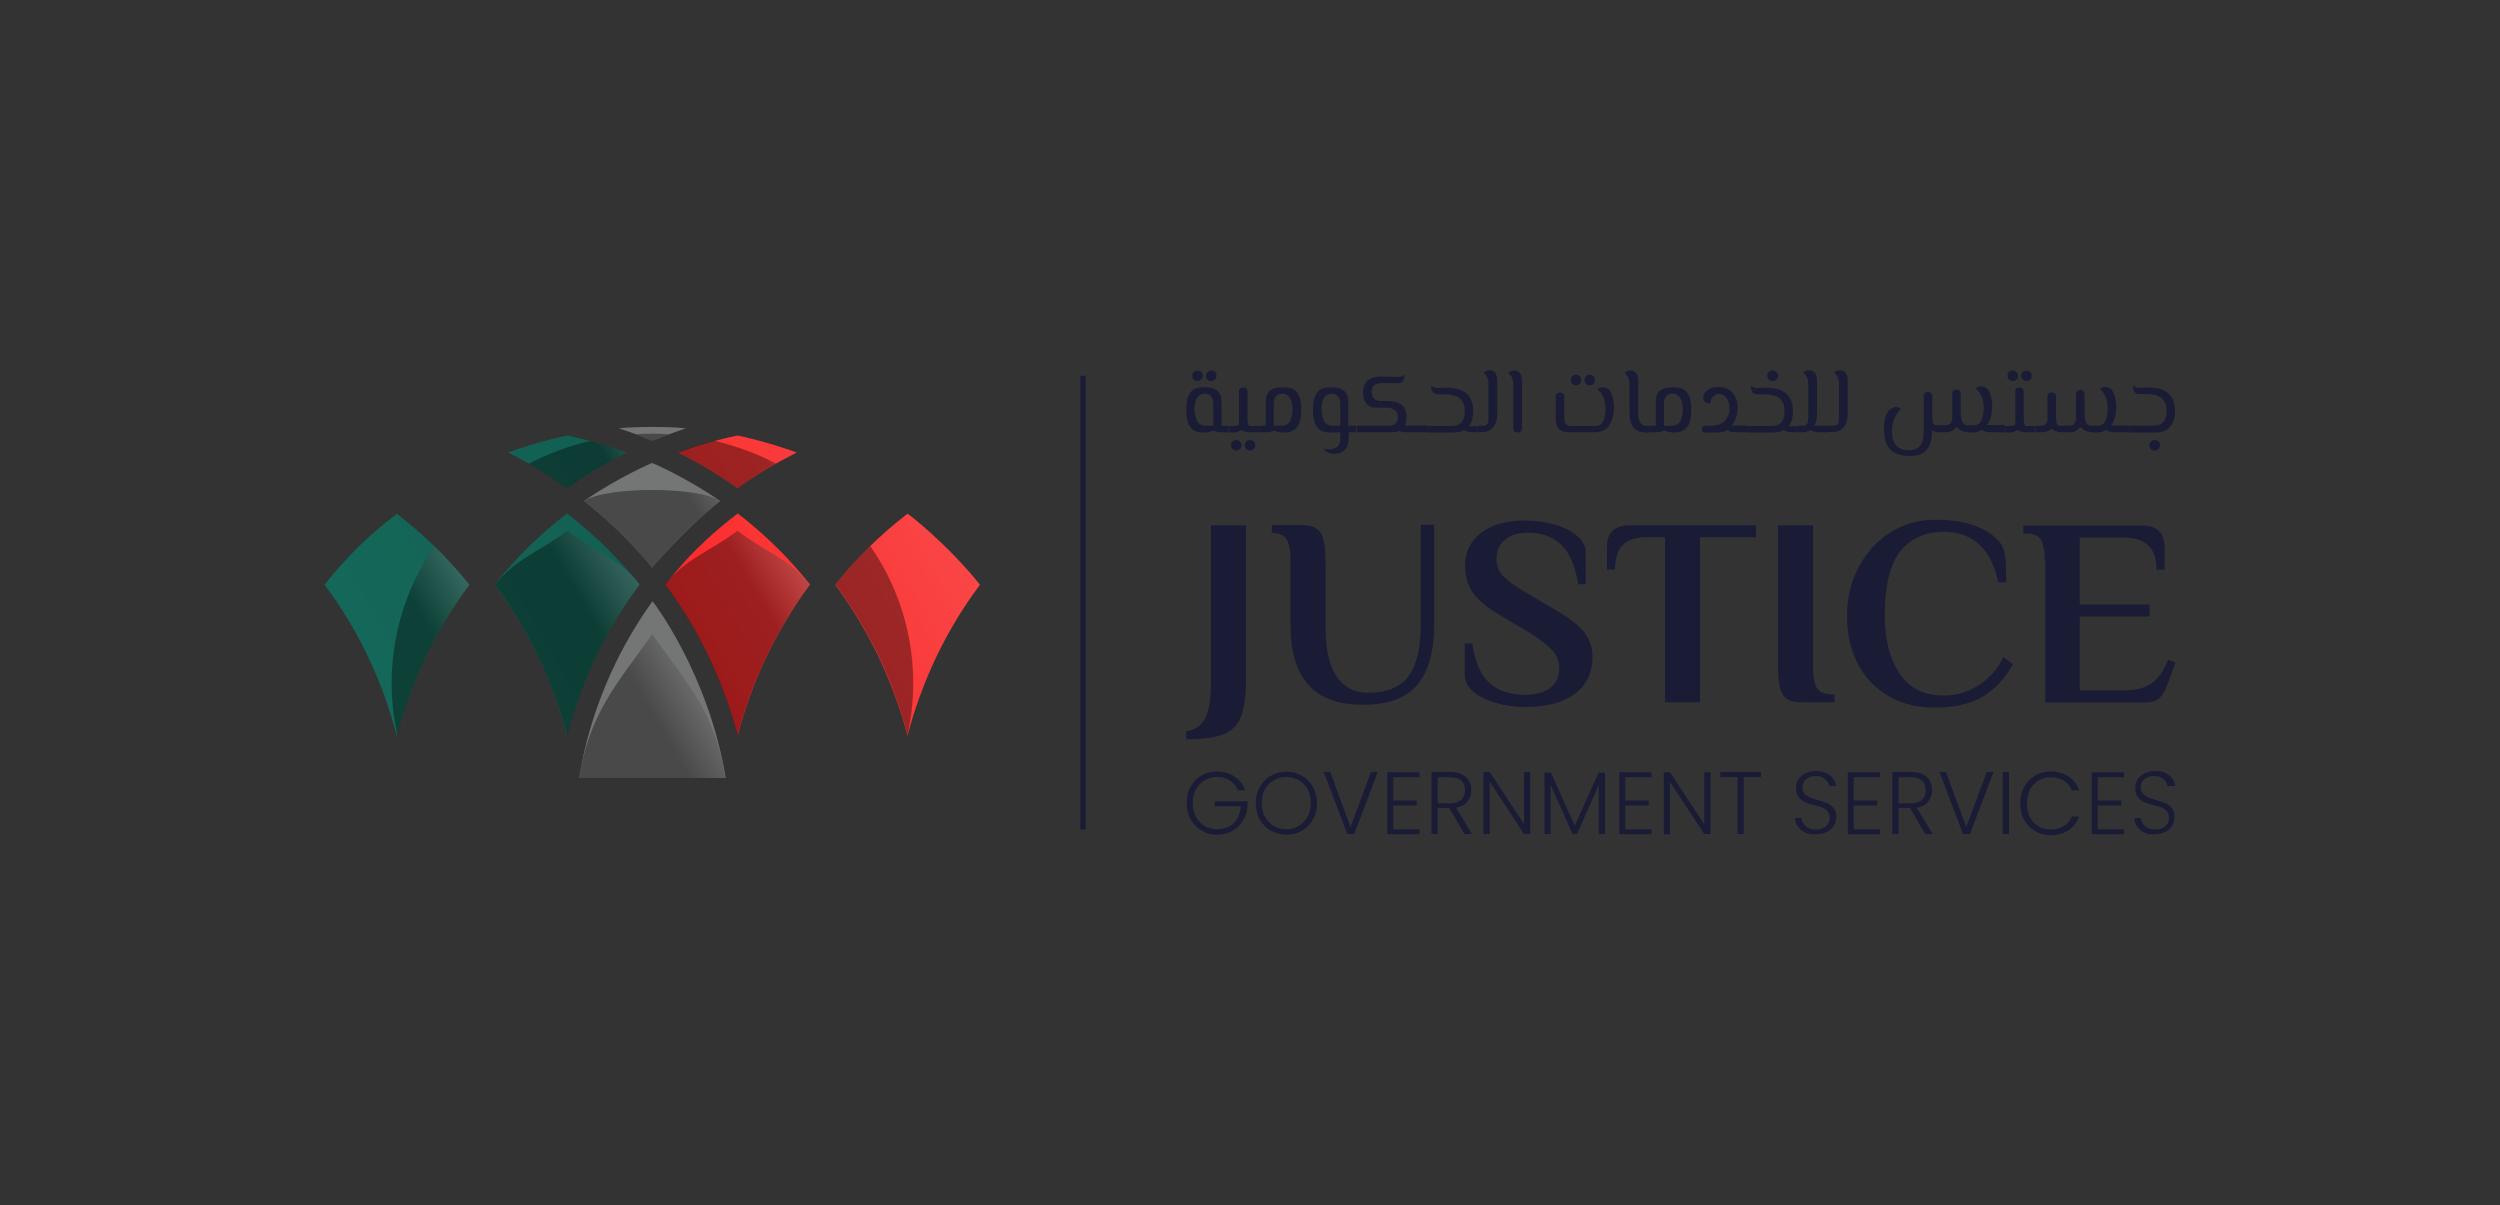 <?xml version="1.0" encoding="utf-8"?>
<!-- Generator: Adobe Illustrator 25.4.1, SVG Export Plug-In . SVG Version: 6.00 Build 0)  -->
<svg version="1.1" id="Layer_1" xmlns="http://www.w3.org/2000/svg" xmlns:xlink="http://www.w3.org/1999/xlink" x="0px" y="0px"
	 viewBox="0 0 1000 482" style="enable-background:new 0 0 1000 482;" xml:space="preserve">
<rect x="0" y="0" width="1000" height="482" fill="#333333" stroke="none"/>
<style type="text/css">
	.st0{fill:#1A1C36;}
	.st1{fill-rule:evenodd;clip-rule:evenodd;fill:url(#SVGID_1_);}
	.st2{fill-rule:evenodd;clip-rule:evenodd;fill:#747575;}
	.st3{fill-rule:evenodd;clip-rule:evenodd;fill:url(#SVGID_00000134244275172884357780000001151249472801066161_);}
	.st4{fill-rule:evenodd;clip-rule:evenodd;fill:url(#SVGID_00000017515125105305477360000003282102347595833244_);}
	.st5{fill-rule:evenodd;clip-rule:evenodd;fill:url(#SVGID_00000101078682179295180690000008899980780912441776_);}
	.st6{fill-rule:evenodd;clip-rule:evenodd;fill:url(#SVGID_00000148626990722997643420000006039707974671691420_);}
	.st7{fill-rule:evenodd;clip-rule:evenodd;fill:url(#SVGID_00000132075974380078444110000000570083870522659498_);}
	.st8{opacity:0.38;}
	.st9{fill:url(#SVGID_00000106861342705943887240000010547204205524883877_);}
	.st10{fill:url(#SVGID_00000050656926175298120050000013147293298194598072_);}
	.st11{fill:url(#SVGID_00000109009415115693318610000004737525028034966179_);}
	.st12{fill:url(#SVGID_00000057864763914399990400000011661604375082376596_);}
	.st13{fill:url(#SVGID_00000000910949690848884810000002776737780061999781_);}
	.st14{fill:url(#SVGID_00000034787641742586773650000012186991083389871489_);}
	.st15{fill:url(#SVGID_00000019660423774649398150000015683804203742802595_);}
	.st16{fill:url(#SVGID_00000038398107528458736190000003904332617111616173_);}
	.st17{fill:url(#SVGID_00000092424201786114005320000011256775750221803692_);}
</style>
<g>
	<rect x="432.1" y="150.3" class="st0" width="2.2" height="181.5"/>
	<g>
		<linearGradient id="SVGID_1_" gradientUnits="userSpaceOnUse" x1="129.754" y1="305.327" x2="374.675" y2="165.48">
			<stop  offset="0" style="stop-color:#156B5B"/>
			<stop  offset="1" style="stop-color:#10564B"/>
		</linearGradient>
		<path class="st1" d="M255.8,233.8c-13.3,17.9-23.2,38.4-29,60.4c-5.7-21.9-15.5-42.4-28.9-60.4c8.4-10.6,18.1-20.1,28.9-28.4
			C244,218.5,255.9,233.8,255.8,233.8z"/>
		<path class="st2" d="M231.6,311.2c4.3-25.9,14.5-50,29.4-70.7c0.1,0,22.4,28.8,29.3,70.7C288.9,311.2,229.6,311.2,231.6,311.2z"/>
		<path class="st2" d="M260.9,227.2c0,0-11-14.1-27.3-26.8c13.4-9.3,27-15.2,27.3-15.2c0.1,0,13.2,5.6,27.2,15.2
			C272.4,212.9,260.8,227.2,260.9,227.2z"/>
		<path class="st2" d="M260.9,176.3c0,0-6.6-2.8-13.4-5c7.4-0.7,19.4-0.7,26.9,0C267.6,173.6,260.9,176.3,260.9,176.3z"/>
		
			<linearGradient id="SVGID_00000027590120339552105150000014180936496594532742_" gradientUnits="userSpaceOnUse" x1="117.024" y1="283.03" x2="361.942" y2="143.185">
			<stop  offset="0" style="stop-color:#FF0000"/>
			<stop  offset="1" style="stop-color:#F94B4B"/>
		</linearGradient>
		<path style="fill-rule:evenodd;clip-rule:evenodd;fill:url(#SVGID_00000027590120339552105150000014180936496594532742_);" d="
			M295,174.2c-8.2,1.7-16.1,4-23.7,6.8c8.3,4.1,16.2,8.9,23.7,14.3c7.4-5.4,15.4-10.1,23.7-14.3C307.1,176.8,295.5,174.2,295,174.2z
			"/>
		
			<linearGradient id="SVGID_00000162326849542515611950000010992667086988389517_" gradientUnits="userSpaceOnUse" x1="163.235" y1="363.961" x2="408.153" y2="224.116">
			<stop  offset="0" style="stop-color:#FF0000"/>
			<stop  offset="1" style="stop-color:#F94B4B"/>
		</linearGradient>
		<path style="fill-rule:evenodd;clip-rule:evenodd;fill:url(#SVGID_00000162326849542515611950000010992667086988389517_);" d="
			M363,205.5c-10.8,8.3-20.5,17.8-28.9,28.4c13.2,17.8,23.1,38.3,28.9,60.4c5.7-21.7,15.4-42.3,29-60.4
			C379.1,217.8,363.4,205.5,363,205.5z"/>
		
			<linearGradient id="SVGID_00000100380642966485513630000017396385444796177850_" gradientUnits="userSpaceOnUse" x1="146.507" y1="334.665" x2="391.425" y2="194.82">
			<stop  offset="0" style="stop-color:#FF0000"/>
			<stop  offset="1" style="stop-color:#F94B4B"/>
		</linearGradient>
		<path style="fill-rule:evenodd;clip-rule:evenodd;fill:url(#SVGID_00000100380642966485513630000017396385444796177850_);" d="
			M266.1,233.8c13.3,17.9,23.2,38.4,29,60.4c5.7-21.9,15.5-42.4,28.9-60.4c-8.4-10.6-18.1-20.1-28.9-28.4
			C274.8,220.8,266.7,233.8,266.1,233.8z"/>
		
			<linearGradient id="SVGID_00000056415059415378038560000012389261175352814500_" gradientUnits="userSpaceOnUse" x1="100.272" y1="253.691" x2="345.19" y2="113.846">
			<stop  offset="0" style="stop-color:#156B5B"/>
			<stop  offset="1" style="stop-color:#10564B"/>
		</linearGradient>
		<path style="fill-rule:evenodd;clip-rule:evenodd;fill:url(#SVGID_00000056415059415378038560000012389261175352814500_);" d="
			M226.9,174.2c8.1,1.7,16.1,4,23.7,6.8c-8.3,4.1-16.2,8.9-23.7,14.3c-7.5-5.4-15.4-10.1-23.7-14.3C216,176.3,227,174.2,226.9,174.2
			z"/>
		
			<linearGradient id="SVGID_00000025439150039342665750000004937402293458923907_" gradientUnits="userSpaceOnUse" x1="113.003" y1="275.987" x2="357.921" y2="136.142">
			<stop  offset="0" style="stop-color:#156B5B"/>
			<stop  offset="1" style="stop-color:#10564B"/>
		</linearGradient>
		<path style="fill-rule:evenodd;clip-rule:evenodd;fill:url(#SVGID_00000025439150039342665750000004937402293458923907_);" d="
			M158.7,205.5c10.9,8.3,20.5,17.8,29,28.4c-13.2,17.8-23.1,38.3-29,60.4c-5.6-21.7-15.3-42.3-28.9-60.4
			C145.8,213.7,159.5,205.5,158.7,205.5z"/>
		<g class="st8">
			
				<linearGradient id="SVGID_00000023275173630370390410000015235502930935274390_" gradientUnits="userSpaceOnUse" x1="-7578.919" y1="-7829.896" x2="-7578.861" y2="-7829.896" gradientTransform="matrix(823.068 -469.962 -469.962 -823.068 2558422 -10006071)">
				<stop  offset="0" style="stop-color:#030303"/>
				<stop  offset="1" style="stop-color:#F9FAFB"/>
			</linearGradient>
			<path style="fill:url(#SVGID_00000023275173630370390410000015235502930935274390_);" d="M226.9,212.3
				c-10.7,8.2-20.4,10.9-28.9,21.5c13.3,18,23.1,38.5,28.9,60.4c5.7-22,15.6-42.5,29-60.4C247.3,223.2,237.7,220.6,226.9,212.3z"/>
			
				<linearGradient id="SVGID_00000042003206987149841970000003832033270685639826_" gradientUnits="userSpaceOnUse" x1="-7578.924" y1="-7829.783" x2="-7578.864" y2="-7829.783" gradientTransform="matrix(823.065 -469.96 -469.96 -823.065 2558494.25 -10005907)">
				<stop  offset="0" style="stop-color:#030303"/>
				<stop  offset="1" style="stop-color:#F9FAFB"/>
			</linearGradient>
			<path style="fill:url(#SVGID_00000042003206987149841970000003832033270685639826_);" d="M231.6,311.2c2,0,60.7,0,58.6,0
				c-4.2-25.9-14.4-36.8-29.3-57.5C246.1,274.4,235.9,285.4,231.6,311.2z"/>
			
				<linearGradient id="SVGID_00000055668368131516015290000012838572949885015988_" gradientUnits="userSpaceOnUse" x1="-7578.864" y1="-7829.947" x2="-7578.815" y2="-7829.947" gradientTransform="matrix(823.068 -469.962 -469.962 -823.068 2558388.5 -10006141)">
				<stop  offset="0" style="stop-color:#030303"/>
				<stop  offset="1" style="stop-color:#F9FAFB"/>
			</linearGradient>
			<path style="fill:url(#SVGID_00000055668368131516015290000012838572949885015988_);" d="M260.9,227.2c8-9.8,17.1-18.8,27.2-26.8
				c-8.5-5.9-45.9-5.9-54.4,0C243.8,208.4,252.9,217.4,260.9,227.2z"/>
			
				<linearGradient id="SVGID_00000149381447951001859890000008947543966666823568_" gradientUnits="userSpaceOnUse" x1="-7578.831" y1="-7830.016" x2="-7578.819" y2="-7830.016" gradientTransform="matrix(823.065 -469.96 -469.96 -823.065 2558332.25 -10006183)">
				<stop  offset="0" style="stop-color:#030303"/>
				<stop  offset="1" style="stop-color:#F9FAFB"/>
			</linearGradient>
			<path style="fill:url(#SVGID_00000149381447951001859890000008947543966666823568_);" d="M267.5,173.7c-4.4-0.3-8.7-0.3-13.1,0
				c2.2,0.8,4.4,1.7,6.5,2.6C263.1,175.4,265.3,174.6,267.5,173.7z"/>
			
				<linearGradient id="SVGID_00000011001537570291341880000009531300501958083225_" gradientUnits="userSpaceOnUse" x1="-7578.819" y1="-7829.958" x2="-7578.786" y2="-7829.958" gradientTransform="matrix(823.066 -469.96 -469.96 -823.066 2558373.75 -10006120)">
				<stop  offset="0" style="stop-color:#030303"/>
				<stop  offset="1" style="stop-color:#F9FAFB"/>
			</linearGradient>
			<path style="fill:url(#SVGID_00000011001537570291341880000009531300501958083225_);" d="M295,195.3c4.9-3.6,10.1-6.9,15.4-9.9
				c-7.7-4-16-7-24.7-9.1c-5,1.3-9.8,2.9-14.5,4.6C279.6,185.1,287.5,189.9,295,195.3z"/>
			
				<linearGradient id="SVGID_00000101786275440323364480000008113524995682727307_" gradientUnits="userSpaceOnUse" x1="-7578.794" y1="-7829.721" x2="-7578.769" y2="-7829.721" gradientTransform="matrix(823.068 -469.962 -469.962 -823.068 2558537.75 -10005869)">
				<stop  offset="0" style="stop-color:#030303"/>
				<stop  offset="1" style="stop-color:#F9FAFB"/>
			</linearGradient>
			<path style="fill:url(#SVGID_00000101786275440323364480000008113524995682727307_);" d="M334.2,233.8
				c13.2,17.8,23.1,38.2,28.8,60.2c5.7-25.8,0.7-53.1-14.9-75.6C343.1,223.3,338.5,228.4,334.2,233.8z"/>
			
				<linearGradient id="SVGID_00000034805034533740650810000001546244635173491884_" gradientUnits="userSpaceOnUse" x1="-7578.857" y1="-7829.812" x2="-7578.799" y2="-7829.812" gradientTransform="matrix(823.064 -469.959 -469.959 -823.064 2558468.25 -10005931)">
				<stop  offset="0" style="stop-color:#030303"/>
				<stop  offset="1" style="stop-color:#F9FAFB"/>
			</linearGradient>
			<path style="fill:url(#SVGID_00000034805034533740650810000001546244635173491884_);" d="M295,212.3c-10.8,8.2-20.5,10.9-29,21.5
				c13.3,17.9,23.2,38.4,29,60.4c5.7-21.9,15.5-42.4,28.9-60.4C315.4,223.2,305.7,220.6,295,212.3z"/>
			
				<linearGradient id="SVGID_00000082326337485516301800000000361679911351290515_" gradientUnits="userSpaceOnUse" x1="-7578.877" y1="-7830.032" x2="-7578.838" y2="-7830.032" gradientTransform="matrix(823.066 -469.96 -469.96 -823.066 2558324 -10006207)">
				<stop  offset="0" style="stop-color:#030303"/>
				<stop  offset="1" style="stop-color:#F9FAFB"/>
			</linearGradient>
			<path style="fill:url(#SVGID_00000082326337485516301800000000361679911351290515_);" d="M250.6,181c-4.7-1.7-9.6-3.3-14.5-4.6
				c-8.7,2-17,5.1-24.6,9.1c5.3,3,10.5,6.3,15.4,9.9C234.4,189.9,242.3,185.1,250.6,181z"/>
			
				<linearGradient id="SVGID_00000027595582094746127370000010991080901140312748_" gradientUnits="userSpaceOnUse" x1="-7578.981" y1="-7829.955" x2="-7578.924" y2="-7829.955" gradientTransform="matrix(823.068 -469.962 -469.962 -823.068 2558381.25 -10006143)">
				<stop  offset="0" style="stop-color:#030303"/>
				<stop  offset="1" style="stop-color:#F9FAFB"/>
			</linearGradient>
			<path style="fill:url(#SVGID_00000027595582094746127370000010991080901140312748_);" d="M173.8,218.5
				c-15.9,23-20.4,50.4-14.9,75.4c5.8-22,15.7-42.3,28.9-60C183.4,228.4,178.7,223.3,173.8,218.5z"/>
		</g>
	</g>
	<g>
		<g>
			<path class="st0" d="M476.2,314.7c1.1-1.9,2.5-3.4,4.4-4.5c1.9-1.1,4-1.6,6.2-1.6c2.6,0,5,0.7,7,2c2,1.3,3.4,3.2,4.3,5.5h-2.9
				c-0.7-1.6-1.8-2.9-3.2-3.9c-1.5-0.9-3.2-1.4-5.1-1.4c-1.8,0-3.5,0.4-5,1.3c-1.5,0.9-2.6,2.1-3.5,3.6s-1.3,3.4-1.3,5.5
				c0,2.1,0.4,3.9,1.3,5.5c0.9,1.6,2,2.8,3.5,3.7c1.5,0.9,3.1,1.3,5,1.3c1.7,0,3.3-0.4,4.7-1.1c1.4-0.7,2.5-1.8,3.3-3.2
				c0.8-1.4,1.3-3,1.4-4.9h-10.4v-2h13.1v1.8c-0.1,2.2-0.7,4.1-1.8,5.9c-1.1,1.8-2.5,3.2-4.3,4.2c-1.8,1-3.8,1.5-6,1.5
				c-2.3,0-4.4-0.5-6.2-1.6c-1.9-1.1-3.3-2.6-4.4-4.5c-1.1-1.9-1.6-4.1-1.6-6.5S475.1,316.6,476.2,314.7z"/>
			<path class="st0" d="M508.3,332.3c-1.9-1.1-3.3-2.6-4.4-4.5c-1.1-1.9-1.6-4.1-1.6-6.5s0.5-4.6,1.6-6.5c1.1-1.9,2.5-3.4,4.4-4.5
				c1.9-1.1,4-1.6,6.2-1.6c2.3,0,4.4,0.5,6.3,1.6c1.9,1.1,3.3,2.6,4.4,4.5c1.1,1.9,1.6,4.1,1.6,6.5s-0.5,4.6-1.6,6.5
				c-1.1,1.9-2.5,3.4-4.4,4.5c-1.9,1.1-4,1.6-6.3,1.6C512.3,333.9,510.2,333.3,508.3,332.3z M519.5,330.4c1.5-0.9,2.6-2.1,3.5-3.7
				c0.9-1.6,1.3-3.4,1.3-5.5c0-2.1-0.4-3.9-1.3-5.5s-2-2.8-3.5-3.6c-1.5-0.9-3.1-1.3-5-1.3c-1.8,0-3.5,0.4-5,1.3
				c-1.5,0.9-2.6,2.1-3.5,3.6s-1.3,3.4-1.3,5.5c0,2.1,0.4,3.9,1.3,5.5c0.9,1.6,2,2.8,3.5,3.7s3.1,1.3,5,1.3
				C516.4,331.6,518.1,331.2,519.5,330.4z"/>
			<path class="st0" d="M532.1,308.8l8.1,22l8.2-22h2.7l-9.4,24.8h-2.8l-9.4-24.8H532.1z"/>
			<path class="st0" d="M557.3,310.8v9.4h9.4v2h-9.4v9.5h10.5v2h-12.9v-24.8h12.9v2H557.3z"/>
			<path class="st0" d="M585.8,333.6l-6.1-10.4h-4.6v10.4h-2.5v-24.8h7.5c2.8,0,4.9,0.7,6.3,2c1.4,1.3,2.1,3.1,2.1,5.2
				c0,1.8-0.5,3.3-1.5,4.6c-1,1.3-2.5,2.1-4.6,2.5l6.4,10.5H585.8z M575.1,321.3h5c1.9,0,3.4-0.5,4.4-1.4c1-0.9,1.5-2.2,1.5-3.8
				c0-1.7-0.5-2.9-1.4-3.8c-1-0.9-2.4-1.4-4.5-1.4h-5V321.3z"/>
			<path class="st0" d="M612.1,333.6h-2.5l-13.7-20.9v20.9h-2.5v-24.8h2.5l13.7,20.8v-20.8h2.5V333.6z"/>
			<path class="st0" d="M642,309.1v24.5h-2.5v-19.6l-8.7,19.6H629l-8.7-19.5v19.5h-2.5v-24.5h2.6l9.5,21.2l9.5-21.2H642z"/>
			<path class="st0" d="M650.1,310.8v9.4h9.4v2h-9.4v9.5h10.5v2h-12.9v-24.8h12.9v2H650.1z"/>
			<path class="st0" d="M684.2,333.6h-2.5L668,312.8v20.9h-2.5v-24.8h2.5l13.7,20.8v-20.8h2.5V333.6z"/>
			<path class="st0" d="M704.4,308.8v2h-6.9v22.8H695v-22.8h-6.9v-2H704.4z"/>
			<path class="st0" d="M722,333c-1.2-0.6-2.2-1.4-2.9-2.4c-0.7-1-1.1-2.2-1.1-3.4h2.6c0.1,1.2,0.7,2.3,1.6,3.2
				c0.9,0.9,2.3,1.4,4.2,1.4c1.7,0,3-0.4,4-1.3c1-0.9,1.5-2,1.5-3.3c0-1.1-0.3-1.9-0.8-2.6c-0.5-0.7-1.2-1.1-2-1.5
				c-0.8-0.3-1.9-0.7-3.3-1c-1.7-0.5-3-0.9-3.9-1.3c-1-0.4-1.8-1.1-2.5-2c-0.7-0.9-1-2.1-1-3.7c0-1.3,0.3-2.4,1-3.4
				c0.7-1,1.6-1.8,2.8-2.4c1.2-0.6,2.6-0.9,4.2-0.9c2.3,0,4.1,0.6,5.6,1.7c1.4,1.1,2.2,2.6,2.4,4.3h-2.7c-0.2-1-0.7-2-1.7-2.8
				c-0.9-0.8-2.2-1.2-3.8-1.2c-1.5,0-2.7,0.4-3.7,1.2c-1,0.8-1.5,1.9-1.5,3.3c0,1,0.3,1.9,0.8,2.5c0.5,0.6,1.2,1.1,2,1.5
				c0.8,0.3,1.9,0.7,3.3,1.1c1.6,0.5,2.9,0.9,3.9,1.3c1,0.4,1.8,1.1,2.5,2c0.7,0.9,1,2.1,1,3.6c0,1.2-0.3,2.3-0.9,3.3
				c-0.6,1-1.5,1.9-2.7,2.5s-2.7,1-4.3,1C724.7,333.9,723.2,333.6,722,333z"/>
			<path class="st0" d="M741.5,310.8v9.4h9.4v2h-9.4v9.5H752v2h-12.9v-24.8H752v2H741.5z"/>
			<path class="st0" d="M770.1,333.6l-6.1-10.4h-4.6v10.4h-2.5v-24.8h7.5c2.8,0,4.9,0.7,6.3,2c1.4,1.3,2.1,3.1,2.1,5.2
				c0,1.8-0.5,3.3-1.5,4.6c-1,1.3-2.5,2.1-4.6,2.5l6.4,10.5H770.1z M759.4,321.3h5c1.9,0,3.4-0.5,4.4-1.4c1-0.9,1.5-2.2,1.5-3.8
				c0-1.7-0.5-2.9-1.4-3.8c-1-0.9-2.4-1.4-4.5-1.4h-5V321.3z"/>
			<path class="st0" d="M778.4,308.8l8.1,22l8.2-22h2.7l-9.4,24.8h-2.8l-9.4-24.8H778.4z"/>
			<path class="st0" d="M803.6,308.8v24.8h-2.5v-24.8H803.6z"/>
			<path class="st0" d="M809.7,314.7c1.1-1.9,2.5-3.4,4.4-4.5c1.8-1.1,3.9-1.6,6.2-1.6c2.8,0,5.1,0.7,7.1,2c2,1.3,3.4,3.2,4.3,5.6
				h-2.9c-0.7-1.7-1.8-2.9-3.2-3.9c-1.5-0.9-3.2-1.4-5.3-1.4c-1.8,0-3.5,0.4-4.9,1.3c-1.5,0.9-2.6,2.1-3.4,3.7
				c-0.8,1.6-1.2,3.4-1.2,5.5c0,2.1,0.4,3.9,1.2,5.5c0.8,1.6,2,2.8,3.4,3.6c1.5,0.9,3.1,1.3,4.9,1.3c2.1,0,3.8-0.5,5.3-1.4
				c1.5-0.9,2.5-2.2,3.2-3.8h2.9c-0.9,2.4-2.3,4.2-4.3,5.5c-2,1.3-4.4,2-7.1,2c-2.3,0-4.3-0.5-6.2-1.6c-1.8-1.1-3.3-2.6-4.4-4.5
				c-1.1-1.9-1.6-4.1-1.6-6.5S808.6,316.6,809.7,314.7z"/>
			<path class="st0" d="M839.1,310.8v9.4h9.4v2h-9.4v9.5h10.5v2h-12.9v-24.8h12.9v2H839.1z"/>
			<path class="st0" d="M857.7,333c-1.2-0.6-2.2-1.4-2.9-2.4c-0.7-1-1.1-2.2-1.1-3.4h2.6c0.1,1.2,0.7,2.3,1.6,3.2
				c0.9,0.9,2.3,1.4,4.2,1.4c1.7,0,3-0.4,4-1.3c1-0.9,1.5-2,1.5-3.3c0-1.1-0.3-1.9-0.8-2.6c-0.5-0.7-1.2-1.1-2-1.5
				c-0.8-0.3-1.9-0.7-3.3-1c-1.7-0.5-3-0.9-3.9-1.3c-1-0.4-1.8-1.1-2.5-2c-0.7-0.9-1-2.1-1-3.7c0-1.3,0.3-2.4,1-3.4
				c0.7-1,1.6-1.8,2.8-2.4c1.2-0.6,2.6-0.9,4.2-0.9c2.3,0,4.1,0.6,5.6,1.7c1.4,1.1,2.2,2.6,2.4,4.3H867c-0.2-1-0.7-2-1.7-2.8
				c-0.9-0.8-2.2-1.2-3.8-1.2c-1.5,0-2.7,0.4-3.7,1.2c-1,0.8-1.5,1.9-1.5,3.3c0,1,0.3,1.9,0.8,2.5c0.5,0.6,1.2,1.1,2,1.5
				c0.8,0.3,1.9,0.7,3.3,1.1c1.6,0.5,2.9,0.9,3.9,1.3c1,0.4,1.8,1.1,2.5,2c0.7,0.9,1,2.1,1,3.6c0,1.2-0.3,2.3-0.9,3.3
				c-0.6,1-1.5,1.9-2.7,2.5s-2.7,1-4.3,1C860.3,333.9,858.9,333.6,857.7,333z"/>
		</g>
		<g>
			<path class="st0" d="M491.3,170.3v2.6h-2.8c-0.8,0-1.5-0.1-1.9-0.2c-0.5-0.1-0.9-0.3-1.2-0.5c-1.2,0.6-2.5,0.8-4,0.8
				c-2.5,0-4.3-0.7-5.3-2.2c-1-1.4-1.6-3.7-1.6-6.8c0-2.5,0.3-4.4,0.9-5.7c0.6-1.3,1.4-2.2,2.4-2.7c1-0.5,2.3-0.7,3.9-0.7
				c2.2,0,3.9,0.4,5.1,1.3c1.2,0.9,1.8,2.4,1.8,4.6v9.5H491.3z M477.5,151.8c-0.4-0.4-0.6-0.9-0.6-1.5c0-0.6,0.2-1.1,0.6-1.5
				c0.4-0.4,0.9-0.6,1.5-0.6c0.6,0,1.1,0.2,1.5,0.6c0.4,0.4,0.6,0.9,0.6,1.5c0,0.6-0.2,1.1-0.6,1.5c-0.4,0.4-0.9,0.6-1.5,0.6
				C478.4,152.5,477.9,152.2,477.5,151.8z M478.8,168.3c0.6,1.4,1.9,2,3.9,2h2.6v-8.6c0-2.8-1.1-4.2-3.4-4.2c-2.7,0-4.1,2.2-4.1,6.5
				C477.9,165.5,478.2,166.9,478.8,168.3z M483,151.8c-0.4-0.4-0.6-0.9-0.6-1.5c0-0.6,0.2-1.1,0.6-1.5c0.4-0.4,0.9-0.6,1.5-0.6
				c0.6,0,1.1,0.2,1.5,0.6c0.4,0.4,0.6,0.9,0.6,1.5c0,0.6-0.2,1.1-0.6,1.5c-0.4,0.4-0.9,0.6-1.5,0.6
				C483.9,152.5,483.4,152.2,483,151.8z"/>
			<path class="st0" d="M503.7,170.3v2.6h-3.6c-0.8,0-1.5-0.1-2-0.2c-0.5-0.2-1-0.4-1.5-0.7c-0.9,0.6-1.9,0.9-3.1,1h-2.1v-2.6h2.1
				c0.8,0,1.5-0.2,2.1-0.5v-13.2c0-1.2,0.6-1.7,1.7-1.7c1.1,0,1.7,0.6,1.7,1.7v10.6c0,0.9,0.1,1.6,0.2,2.2c0.1,0.6,0.4,0.9,0.8,0.9
				H503.7z M493,179.6c-0.4-0.4-0.6-0.9-0.6-1.5c0-0.6,0.2-1.1,0.6-1.5c0.4-0.4,0.9-0.6,1.5-0.6c0.6,0,1.1,0.2,1.5,0.6
				c0.4,0.4,0.6,0.9,0.6,1.5c0,0.6-0.2,1.1-0.6,1.5c-0.4,0.4-0.9,0.6-1.5,0.6C494,180.3,493.5,180,493,179.6z M498.5,179.6
				c-0.4-0.4-0.6-0.9-0.6-1.5c0-0.6,0.2-1.1,0.6-1.5c0.4-0.4,0.9-0.6,1.5-0.6c0.6,0,1.1,0.2,1.5,0.6c0.4,0.4,0.6,0.9,0.6,1.5
				c0,0.6-0.2,1.1-0.6,1.5c-0.4,0.4-0.9,0.6-1.5,0.6C499.4,180.3,498.9,180,498.5,179.6z"/>
			<path class="st0" d="M517.2,155.6c1,0.5,1.8,1.4,2.4,2.7c0.6,1.3,0.9,3.2,0.9,5.7c0,3.1-0.5,5.3-1.6,6.8c-1,1.4-2.8,2.2-5.3,2.2
				c-1.5,0-2.8-0.3-4-0.8c-0.4,0.2-0.8,0.4-1.2,0.5c-0.5,0.2-1.1,0.2-1.9,0.2h-2.8v-2.6h2.6v-9.5c0-2.2,0.6-3.8,1.8-4.6
				c1.2-0.9,2.9-1.3,5.1-1.3C514.8,154.9,516.1,155.1,517.2,155.6z M516.1,168.3c0.6-1.4,0.9-2.8,0.9-4.3c0-4.3-1.4-6.5-4.1-6.5
				c-2.3,0-3.4,1.4-3.4,4.2v8.6h2.6C514.2,170.3,515.5,169.6,516.1,168.3z"/>
			<path class="st0" d="M542.7,172.9h-3.2v2.6c0,0.9-0.2,1.7-0.5,2.6c-0.3,0.9-0.9,1.7-1.7,2.4c-0.8,0.7-2,1-3.4,1
				c-1.1,0-2.1-0.2-2.9-0.6c-0.8-0.4-1.4-0.9-1.7-1.4c0.9,0.2,1.7,0.3,2.3,0.3c1.4,0,2.5-0.4,3.3-1.1c0.8-0.7,1.2-1.7,1.2-2.8l0-3
				l-4,0.1c-2.5,0-4.3-0.7-5.3-2.2c-1-1.4-1.6-3.7-1.6-6.8c0-2.5,0.3-4.4,0.9-5.7c0.6-1.3,1.4-2.2,2.4-2.7c1-0.5,2.3-0.7,3.9-0.7
				c2.2,0,3.9,0.4,5.1,1.3c1.2,0.9,1.8,2.4,1.8,4.6v9.5h3.2V172.9z M529.6,168.3c0.6,1.4,1.9,2,3.9,2h2.6v-8.6
				c0-2.8-1.1-4.2-3.4-4.2c-2.7,0-4.1,2.2-4.1,6.5C528.7,165.5,529,166.9,529.6,168.3z"/>
			<path class="st0" d="M571.1,170.3v2.6h-8.7c-1.1,0-2-0.2-2.7-0.5c-0.8,0.3-1.6,0.5-2.5,0.5h-14.5v-2.6h13c1.1,0,2-0.3,2.6-1
				c0.6-0.7,0.9-1.5,0.9-2.5c0-1.2-0.4-2.1-1.2-2.7c-0.8-0.7-2-1-3.6-1h-3.7c-1.8,0-3.1-0.5-4.1-1.6c-0.9-1.1-1.4-2.6-1.4-4.5
				c0-2.1,0.6-3.7,1.8-4.8c1.2-1.1,3.1-1.6,5.8-1.6l4.1,0.1l2.3,0.1c0.6,0,1.1-0.1,1.5-0.3c0.4-0.2,0.8-0.4,1.1-0.6
				c0,0.4,0,0.8-0.1,1.4c-0.2,0.6-0.4,1-0.8,1.4c-0.4,0.4-0.9,0.6-1.6,0.6l-5.6-0.1c-1.8,0-3.1,0.3-3.9,0.8
				c-0.8,0.6-1.1,1.5-1.1,2.7c0,1.2,0.3,2.1,0.9,2.7c0.6,0.6,1.5,1,2.6,1h2.9c5,0,7.5,2.1,7.5,6.4c0,1.4-0.2,2.5-0.7,3.4H571.1z"/>
			<path class="st0" d="M591,170.3v2.6h-1.9c-0.8,0-1.5-0.1-2-0.2c-0.5-0.2-1-0.4-1.5-0.7c-1.2,0.7-2.6,1-4.2,1h-10.3v-2.6h7.9
				c1.4,0,2.6-0.1,3.4-0.2c0.9-0.2,1.7-0.7,2.4-1.5c0.7-0.9,1.1-2.3,1.1-4.2c0-2.3-0.6-3.9-1.9-5.1c-1.3-1.1-3.5-1.7-6.7-1.7l-2.2,0
				c-0.8,0-1.4-0.2-1.7-0.5c-0.4-0.3-0.6-0.9-0.8-1.5c-0.2-0.7-0.2-1.1-0.2-1.4c0.4,0.3,0.7,0.5,1.1,0.6c0.4,0.2,0.9,0.3,1.5,0.3
				l1.1,0c0.6-0.1,1.4-0.1,2.4-0.1c3.7,0,6.5,0.8,8.2,2.4c1.7,1.6,2.6,3.9,2.6,6.9c0,2.6-0.6,4.6-1.8,6.1H591z"/>
			<path class="st0" d="M591,170.3h2.4c0.7,0,1.1-0.2,1.4-0.6c0.3-0.4,0.5-0.9,0.5-1.5c0.1-0.6,0.1-1.4,0.1-2.3v-12.2
				c0-1.1-0.2-2-0.6-2.9c-0.4-0.8-0.9-1.4-1.4-1.8c0.2-0.2,0.5-0.4,1-0.6c0.5-0.2,1-0.3,1.5-0.3c0.8,0,1.5,0.3,2.1,1
				c0.6,0.6,0.9,1.7,0.9,3.2v13.3c0,2.4-0.6,4.2-1.7,5.4c-1.1,1.2-2.4,1.8-4.1,1.8H591V170.3z"/>
			<path class="st0" d="M605.6,172.4c-0.2-0.4-0.3-1-0.3-1.8v-16.8c0-1.1-0.2-2-0.6-2.9c-0.4-0.8-0.9-1.4-1.4-1.8
				c0.2-0.2,0.5-0.4,1-0.6c0.5-0.2,1-0.3,1.5-0.3c0.8,0,1.5,0.3,2.1,1c0.6,0.6,0.9,1.7,0.9,3.2v18.2c0,0.8-0.1,1.4-0.3,1.8
				c-0.2,0.4-0.7,0.6-1.4,0.6C606.2,172.9,605.7,172.7,605.6,172.4z"/>
			<path class="st0" d="M623.5,171.5c-0.8-1-1.2-2.3-1.2-3.8v-9.1c0-1.1,0.6-1.6,1.7-1.6c1.1,0,1.7,0.6,1.7,1.7v8
				c0,1.4,0.2,2.4,0.7,2.9c0.4,0.6,1.3,0.8,2.5,0.8h9.1c1.7,0,2.8-0.7,3.4-2.2c0.5-1.5,0.8-2.9,0.8-4.2c0-1.6-0.2-3.1-0.6-4.5
				c-0.4-1.4-1.3-2.7-2.6-3.8c0.6-0.5,1.2-0.8,2.1-0.8c1.6,0,2.7,0.8,3.4,2.3c0.7,1.6,1.1,3.4,1.1,5.6c0,2.8-0.6,5.1-1.8,7.1
				c-1.2,2-3.2,3-6,3h-10.4C625.5,172.9,624.3,172.4,623.5,171.5z M628.9,153.5c-0.4-0.4-0.6-0.9-0.6-1.5c0-0.6,0.2-1.1,0.6-1.5
				c0.4-0.4,0.9-0.6,1.5-0.6c0.6,0,1.1,0.2,1.5,0.6c0.4,0.4,0.6,0.9,0.6,1.5c0,0.6-0.2,1.1-0.6,1.5c-0.4,0.4-0.9,0.6-1.5,0.6
				C629.8,154.1,629.3,153.9,628.9,153.5z M634.4,153.5c-0.4-0.4-0.6-0.9-0.6-1.5c0-0.6,0.2-1.1,0.6-1.5c0.4-0.4,0.9-0.6,1.5-0.6
				c0.6,0,1.1,0.2,1.5,0.6c0.4,0.4,0.6,0.9,0.6,1.5c0,0.6-0.2,1.1-0.6,1.5c-0.4,0.4-0.9,0.6-1.5,0.6
				C635.3,154.1,634.8,153.9,634.4,153.5z"/>
			<path class="st0" d="M653.5,171.1c-1.1-1.2-1.6-3-1.7-5.4v-11.9c0-1.1-0.2-2-0.6-2.9s-0.9-1.4-1.4-1.8c0.2-0.2,0.5-0.4,1-0.6
				c0.5-0.2,1-0.3,1.5-0.3c0.8,0,1.5,0.3,2.1,1c0.6,0.6,0.9,1.7,0.9,3.2v13.6c0,1.2,0.3,2.2,0.9,3.1c0.6,0.9,1.4,1.3,2.5,1.3h1.2
				v2.6h-2.1C655.9,172.9,654.6,172.3,653.5,171.1z"/>
			<path class="st0" d="M673.2,155.6c1,0.5,1.8,1.4,2.4,2.7c0.6,1.3,0.9,3.2,0.9,5.7c0,3.1-0.5,5.3-1.6,6.8c-1,1.4-2.8,2.2-5.3,2.2
				c-1.5,0-2.8-0.3-4-0.8c-0.4,0.2-0.8,0.4-1.2,0.5c-0.5,0.2-1.1,0.2-1.9,0.2h-2.8v-2.6h2.6v-9.5c0-2.2,0.6-3.8,1.8-4.6
				c1.2-0.9,2.9-1.3,5.1-1.3C670.9,154.9,672.2,155.1,673.2,155.6z M672.2,168.3c0.6-1.4,0.9-2.8,0.9-4.3c0-4.3-1.4-6.5-4.1-6.5
				c-2.3,0-3.4,1.4-3.4,4.2v8.6h2.6C670.3,170.3,671.6,169.6,672.2,168.3z"/>
			<path class="st0" d="M699,170.3v2.6h-4.6c-0.8,0-1.5-0.1-2-0.2c-0.5-0.2-1-0.4-1.5-0.7c-1.1,0.7-2.3,1-3.6,1h-5.5
				c-0.4,0-0.6-0.1-0.8-0.4c-0.2-0.3-0.2-0.5-0.2-0.9c0-0.4,0.1-0.7,0.3-1c0.2-0.3,0.6-0.4,1.1-0.4h2c2.6,0,4.5-0.7,5.7-2
				c1.3-1.4,1.9-3,1.9-5.1c0-1.7-0.4-3-1.3-4.1c-0.8-1.1-2-1.6-3.4-1.6c-0.9,0.3-1.6,0.8-2.1,1.4c-0.5,0.6-0.8,1.4-0.8,2.5
				c-0.7,0-1.2,0-1.7-0.3c-0.8-0.4-1.2-1.1-1.2-2.1c0-1.2,0.6-2.2,1.7-3c1.1-0.8,2.5-1.2,4.3-1.2c1.8,0,3.2,0.4,4.4,1.2
				c1.2,0.8,2.1,1.9,2.6,3.2c0.6,1.3,0.8,2.6,0.8,3.9c0,1.2-0.2,2.4-0.6,3.7c-0.4,1.3-1,2.4-1.8,3.4H699z"/>
			<path class="st0" d="M718.9,170.3v2.6h-1.9c-0.8,0-1.5-0.1-2-0.2c-0.5-0.2-1-0.4-1.5-0.7c-1.2,0.7-2.6,1-4.2,1H699v-2.6h7.9
				c1.4,0,2.6-0.1,3.4-0.2c0.9-0.2,1.7-0.7,2.4-1.5c0.7-0.9,1.1-2.3,1.1-4.2c0-2.3-0.6-3.9-1.9-5.1c-1.3-1.1-3.5-1.7-6.7-1.7l-2.2,0
				c-0.8,0-1.4-0.2-1.7-0.5c-0.4-0.3-0.6-0.9-0.8-1.5c-0.2-0.7-0.2-1.1-0.2-1.4c0.4,0.3,0.7,0.5,1.1,0.6c0.4,0.2,0.9,0.3,1.5,0.3
				l1.1,0c0.6-0.1,1.4-0.1,2.4-0.1c3.7,0,6.5,0.8,8.2,2.4c1.7,1.6,2.6,3.9,2.6,6.9c0,2.6-0.6,4.6-1.8,6.1H718.9z M707.5,151.8
				c-0.4-0.4-0.6-0.9-0.6-1.5c0-0.6,0.2-1.1,0.6-1.5c0.4-0.4,1-0.6,1.6-0.6c0.6,0,1.1,0.2,1.5,0.6c0.4,0.4,0.6,0.9,0.6,1.5
				c0,0.6-0.2,1.1-0.6,1.5c-0.4,0.4-0.9,0.6-1.5,0.6C708.5,152.5,707.9,152.2,707.5,151.8z"/>
			<path class="st0" d="M731.2,170.3v2.6h-3.5c-0.8,0-1.5-0.1-2-0.2c-0.5-0.2-1-0.4-1.5-0.7c-0.9,0.6-2,0.9-3.2,0.9h-2.1v-2.6h2.4
				c0.7,0,1.1-0.2,1.4-0.6c0.3-0.4,0.5-0.9,0.5-1.5c0.1-0.6,0.1-1.4,0.1-2.3v-12.2c0-1.1-0.2-2-0.6-2.9c-0.4-0.8-0.9-1.4-1.4-1.8
				c0.2-0.2,0.5-0.4,1-0.6s1-0.3,1.5-0.3c0.8,0,1.5,0.3,2.1,1c0.6,0.6,0.9,1.7,0.9,3.2v13.3c0,1.9-0.4,3.5-1.1,4.7H731.2z"/>
			<path class="st0" d="M731.2,170.3h2.4c0.7,0,1.1-0.2,1.4-0.6c0.3-0.4,0.5-0.9,0.5-1.5c0.1-0.6,0.1-1.4,0.1-2.3v-12.2
				c0-1.1-0.2-2-0.6-2.9c-0.4-0.8-0.9-1.4-1.4-1.8c0.2-0.2,0.5-0.4,1-0.6c0.5-0.2,1-0.3,1.5-0.3c0.8,0,1.5,0.3,2.1,1
				c0.6,0.6,0.9,1.7,0.9,3.2v13.3c0,2.4-0.6,4.2-1.7,5.4c-1.1,1.2-2.4,1.8-4.1,1.8h-2.1V170.3z"/>
			<path class="st0" d="M801.9,170.3v2.6h-5.7c-0.8,0-1.5-0.1-2-0.2c-0.5-0.2-1-0.4-1.5-0.7c-1.1,0.7-2.4,1-3.8,1h-0.5
				c-1.4,0-2.5-0.2-3.3-0.5c-0.9-0.3-1.7-0.9-2.5-1.7c-0.5,0.6-1.1,1.1-1.8,1.5c-0.7,0.4-1.4,0.6-2.2,0.6h-2.9c-1.1,0-2-0.3-2.8-0.8
				c-0.1,2.7-0.5,4.8-1.3,6.4c-0.8,1.5-1.9,2.5-3.2,3.1c-1.3,0.6-2.9,0.8-4.8,0.8c-2.7,0-5-0.7-7-2.2c-2-1.5-3-4.4-3-8.8
				c0-2.4,0.3-4.2,0.9-5.5c0.6-1.3,1.3-2.1,2-2.5c0.7-0.4,1.4-0.6,1.9-0.6c0.4,0,0.8,0.1,1.1,0.2c0.4,0.1,0.7,0.3,0.9,0.5
				c-0.9,0.7-1.7,1.9-2.5,3.6c-0.8,1.6-1.1,3.5-1.1,5.5c0,2.7,0.6,4.6,1.9,5.8c1.2,1.2,2.8,1.7,4.8,1.7c1.9,0,3.2-0.4,4.1-1.3
				c0.9-0.9,1.4-1.9,1.6-3.1c0.2-1.2,0.3-2.7,0.3-4.5v-12.7c0-1.2,0.6-1.7,1.7-1.7c1.1,0,1.7,0.6,1.7,1.7v7.6v0
				c0,1.4,0.1,2.4,0.3,3.1c0.2,0.6,0.6,0.9,1.3,0.9h2.9c1.3,0,2.2-0.2,2.7-0.7c0.5-0.5,0.8-1.2,0.8-2.1v-9.7c0-1.2,0.6-1.8,1.7-1.8
				c1.1,0,1.7,0.6,1.7,1.8v7.6c0,1.3,0.2,2.4,0.6,3.4c0.4,1,1.1,1.5,2.2,1.5h2.3c1.7,0,2.8-0.8,3.3-2.3c0.5-1.5,0.8-3,0.8-4.4
				c0-3.6-1.1-6.2-3.2-8c0.6-0.5,1.2-0.8,2.1-0.8c1.6,0,2.7,0.8,3.4,2.3c0.7,1.6,1.1,3.4,1.1,5.6c0,1.4-0.2,2.8-0.5,4.1
				s-0.9,2.5-1.6,3.4H801.9z"/>
			<path class="st0" d="M814.2,170.3v2.6h-3.6c-0.8,0-1.5-0.1-2-0.2c-0.5-0.2-1-0.4-1.5-0.7c-0.9,0.6-1.9,0.9-3.1,1h-2.1v-2.6h2.1
				c0.8,0,1.5-0.2,2.1-0.5v-13.2c0-1.2,0.6-1.7,1.7-1.7c1.1,0,1.7,0.6,1.7,1.7v10.6c0,0.9,0.1,1.6,0.2,2.2c0.1,0.6,0.4,0.9,0.8,0.9
				H814.2z M803.6,151.8c-0.4-0.4-0.6-0.9-0.6-1.5c0-0.6,0.2-1.1,0.6-1.5c0.4-0.4,0.9-0.6,1.5-0.6c0.6,0,1.1,0.2,1.5,0.6
				c0.4,0.4,0.6,0.9,0.6,1.5c0,0.6-0.2,1.1-0.6,1.5c-0.4,0.4-0.9,0.6-1.5,0.6C804.6,152.5,804.1,152.2,803.6,151.8z M809.1,151.8
				c-0.4-0.4-0.6-0.9-0.6-1.5c0-0.6,0.2-1.1,0.6-1.5c0.4-0.4,0.9-0.6,1.5-0.6c0.6,0,1.1,0.2,1.5,0.6c0.4,0.4,0.6,0.9,0.6,1.5
				c0,0.6-0.2,1.1-0.6,1.5c-0.4,0.4-0.9,0.6-1.5,0.6C810,152.5,809.5,152.2,809.1,151.8z"/>
			<path class="st0" d="M851.8,170.3v2.6h-5.9c-0.8,0-1.5-0.1-2-0.2c-0.5-0.2-1-0.4-1.5-0.7c-1.1,0.7-2.4,1-3.9,1H838
				c-1.4,0-2.5-0.2-3.3-0.5c-0.9-0.3-1.7-0.9-2.5-1.7c-0.5,0.6-1.1,1.1-1.8,1.5c-0.7,0.4-1.4,0.6-2.2,0.6h-3.5c-1.6,0-3-0.5-4.1-1.4
				c-1.1,0.9-2.3,1.4-3.7,1.4h-2.6v-2.6h1.4c1,0,1.7-0.1,2.2-0.4c0.5-0.3,0.8-0.6,0.9-1c0.1-0.4,0.2-0.9,0.2-1.6v-8.6
				c0-1.2,0.6-1.7,1.7-1.7c0.6,0,1,0.1,1.3,0.4c0.3,0.3,0.4,0.7,0.4,1.3v7.6c0,1.5,0.1,2.5,0.3,3.1c0.2,0.6,0.6,0.9,1.3,0.9h2.9
				c1.3,0,2.2-0.2,2.7-0.7c0.5-0.5,0.8-1.2,0.8-2.1v-9.7c0-0.6,0.2-1,0.5-1.3c0.3-0.3,0.8-0.5,1.3-0.5c1.1,0,1.6,0.6,1.6,1.8v7.6
				c0,1.3,0.2,2.4,0.6,3.4c0.4,1,1.1,1.5,2.2,1.5h2.3c1.7,0,2.9-0.7,3.4-2.2c0.5-1.5,0.8-2.9,0.8-4.2c0-1.6-0.2-3.1-0.6-4.5
				c-0.4-1.4-1.3-2.7-2.6-3.8c0.6-0.5,1.2-0.8,2.1-0.8c1.6,0,2.7,0.8,3.4,2.3c0.7,1.6,1.1,3.4,1.1,5.6c0,3.2-0.7,5.7-2.1,7.5H851.8z
				"/>
			<path class="st0" d="M851.8,170.3h7.9c1.4,0,2.6-0.1,3.4-0.2c0.9-0.2,1.7-0.7,2.4-1.5c0.7-0.9,1.1-2.3,1.1-4.2
				c0-2.3-0.6-3.9-1.9-5.1c-1.3-1.1-3.5-1.7-6.7-1.7l-2.2,0c-0.8,0-1.4-0.2-1.7-0.5c-0.4-0.3-0.6-0.9-0.8-1.5
				c-0.2-0.7-0.2-1.1-0.2-1.4c0.4,0.3,0.7,0.5,1.1,0.6c0.4,0.2,0.9,0.3,1.5,0.3l1.1,0c0.6-0.1,1.4-0.1,2.4-0.1
				c3.7,0,6.5,0.8,8.2,2.4c1.7,1.6,2.6,3.9,2.6,6.9c0,2.7-0.7,4.9-2,6.4c-1.3,1.6-3.3,2.3-5.9,2.3h-10.3V170.3z M860.3,179.6
				c-0.4-0.4-0.6-0.9-0.6-1.5c0-0.6,0.2-1.1,0.6-1.5c0.4-0.4,1-0.6,1.6-0.6c0.6,0,1.1,0.2,1.5,0.6c0.4,0.4,0.6,0.9,0.6,1.5
				c0,0.6-0.2,1.1-0.6,1.5c-0.4,0.4-0.9,0.6-1.5,0.6C861.2,180.3,860.7,180,860.3,179.6z"/>
		</g>
		<g>
			<path class="st0" d="M474.4,292.5c3.4-0.4,6-2.1,7.6-5.1c1.6-3,2.4-8.1,2.4-15.3v-62h14v62c0,6.4-0.7,11.2-2,14.6
				c-1.3,3.3-3.7,5.7-7,7c-3.4,1.4-8.3,2-14.9,2V292.5z"/>
			<path class="st0" d="M516.2,250v-26c0-3.4-0.4-6-1.3-7.8c-0.9-1.8-2.6-2.7-5.2-3h-1v-3.2h11.8c2.6,0,4.5,0.4,5.9,1.3
				c1.4,0.9,2.3,2.3,2.9,4.2c0.6,2,0.9,4.8,0.9,8.4l0.1,29.2c0.1,7.6,1.6,13.5,4.5,17.7c2.9,4.2,7.1,6.3,12.6,6.3
				c7.3,0,12.6-2.2,15.9-6.5c3.3-4.3,5-11.2,5-20.7v-40h5.4v40c0,10.5-2.2,18.5-6.7,23.9c-4.4,5.4-11.7,8.1-21.8,8.1
				C525.8,282,516.2,271.4,516.2,250z"/>
			<path class="st0" d="M598.5,281.2c-3.7-1-6.8-2.5-9.1-4.5c-2.4-2-3.5-4.2-3.5-6.8v-12.6h3c1.1,7.3,3.3,12.6,6.8,15.8
				c3.4,3.2,8.2,4.8,14.4,4.8c4.2,0,7.4-0.9,9.9-2.7c2.4-1.8,3.7-4.4,3.7-7.7c0-2.9-0.9-5.3-2.7-7.3c-1.8-2-4.6-4.2-8.4-6.6
				l-13.2-7.9c-4.8-2.8-8.2-5.7-10.3-8.7c-2-3-3.1-6.5-3.1-10.5c0-5.7,2.2-10.1,6.5-13.4c4.3-3.3,10.2-4.9,17.6-4.9
				c4,0,7.9,0.5,11.6,1.6c3.7,1,6.8,2.5,9.1,4.5c2.4,2,3.5,4.2,3.5,6.8v12.6h-3c-1.2-7.3-3.5-12.6-6.8-15.8
				c-3.3-3.2-7.7-4.8-13.3-4.8c-3.9,0-6.9,0.9-9.2,2.8c-2.3,1.9-3.4,4.4-3.4,7.6c0,2.8,0.9,5.1,2.6,6.9c1.8,1.8,4.6,3.9,8.5,6.2
				l13.2,7.8c5,2.9,8.6,5.8,10.8,8.5s3.3,6.1,3.3,9.9c0,6.2-2.3,11.1-7,14.7c-4.7,3.5-11.3,5.3-19.9,5.3
				C606.1,282.8,602.2,282.3,598.5,281.2z"/>
			<path class="st0" d="M666,214.9h-7.6c-4,0-7.1,1-9.2,3c-2.1,2-3.2,5.3-3.2,9.9h-3.2v-9.1c0-5.7,3-8.6,9.1-8.6h50.5v4.8h-22.4v66
				h-14V214.9z"/>
			<path class="st0" d="M715,279.7c-1.4-0.8-2.3-2.2-2.9-4.2c-0.6-2-0.9-4.8-0.9-8.5v-56.9h14V267c0,3.7,0.5,6.4,1.5,8.1
				c1,1.8,3,2.6,6,2.6h1.1v3.2H721C718.4,281,716.4,280.6,715,279.7z"/>
			<path class="st0" d="M755.2,278.3c-5.3-3.2-9.4-7.5-12.2-13c-2.8-5.5-4.2-11.7-4.2-18.7c0-7.2,1.5-13.7,4.6-19.6
				c3.1-5.9,7.3-10.6,12.7-14c5.4-3.4,11.4-5.1,18.1-5.1c6.3,0,11.6,0.8,15.8,2.4c4.2,1.6,7.4,3.7,9.7,6.3c1.3,1.6,2.1,3.7,2.4,6.1
				c0.3,2.4,0.4,5.8,0.4,10.2h-3.2c-1.4-6.6-3.9-11.6-7.5-15c-3.7-3.4-8.4-5.2-14.3-5.2c-7.3,0-13.1,2.6-17.3,7.7
				c-4.2,5.2-6.3,13.9-6.3,26.1c0,9.1,1.9,16.6,5.8,22.7c3.9,6,9.8,9,17.8,9c5,0,9.6-1.3,13.8-4c4.2-2.6,7.6-6.4,10.1-11.4l3.8,2.9
				c-3.4,6-7.6,10.4-12.5,13.2c-4.9,2.8-11,4.1-18.5,4.1C766.8,283.1,760.5,281.5,755.2,278.3z"/>
			<path class="st0" d="M817.9,224.1c0-3.7-0.5-6.4-1.5-8.1c-1-1.8-3-2.6-6-2.6h-1.1v-3.2h47.4c6.1,0,9.1,2.9,9.1,8.6v9.1h-3.2
				c0-4.4-1.1-7.7-3.4-9.8c-2.3-2.1-5.6-3.1-10-3.1h-17.3v26.8h27.9v4.8h-27.9v29.5h18.4c4.1,0,7.5-0.9,10.2-2.7
				c2.7-1.8,5-5,6.8-9.5l2.9,1.1l-3.1,8.5c-0.9,2.6-2,4.5-3.3,5.7c-1.3,1.2-3.3,1.8-6,1.8h-39.7V224.1z"/>
		</g>
	</g>
</g>
</svg>
